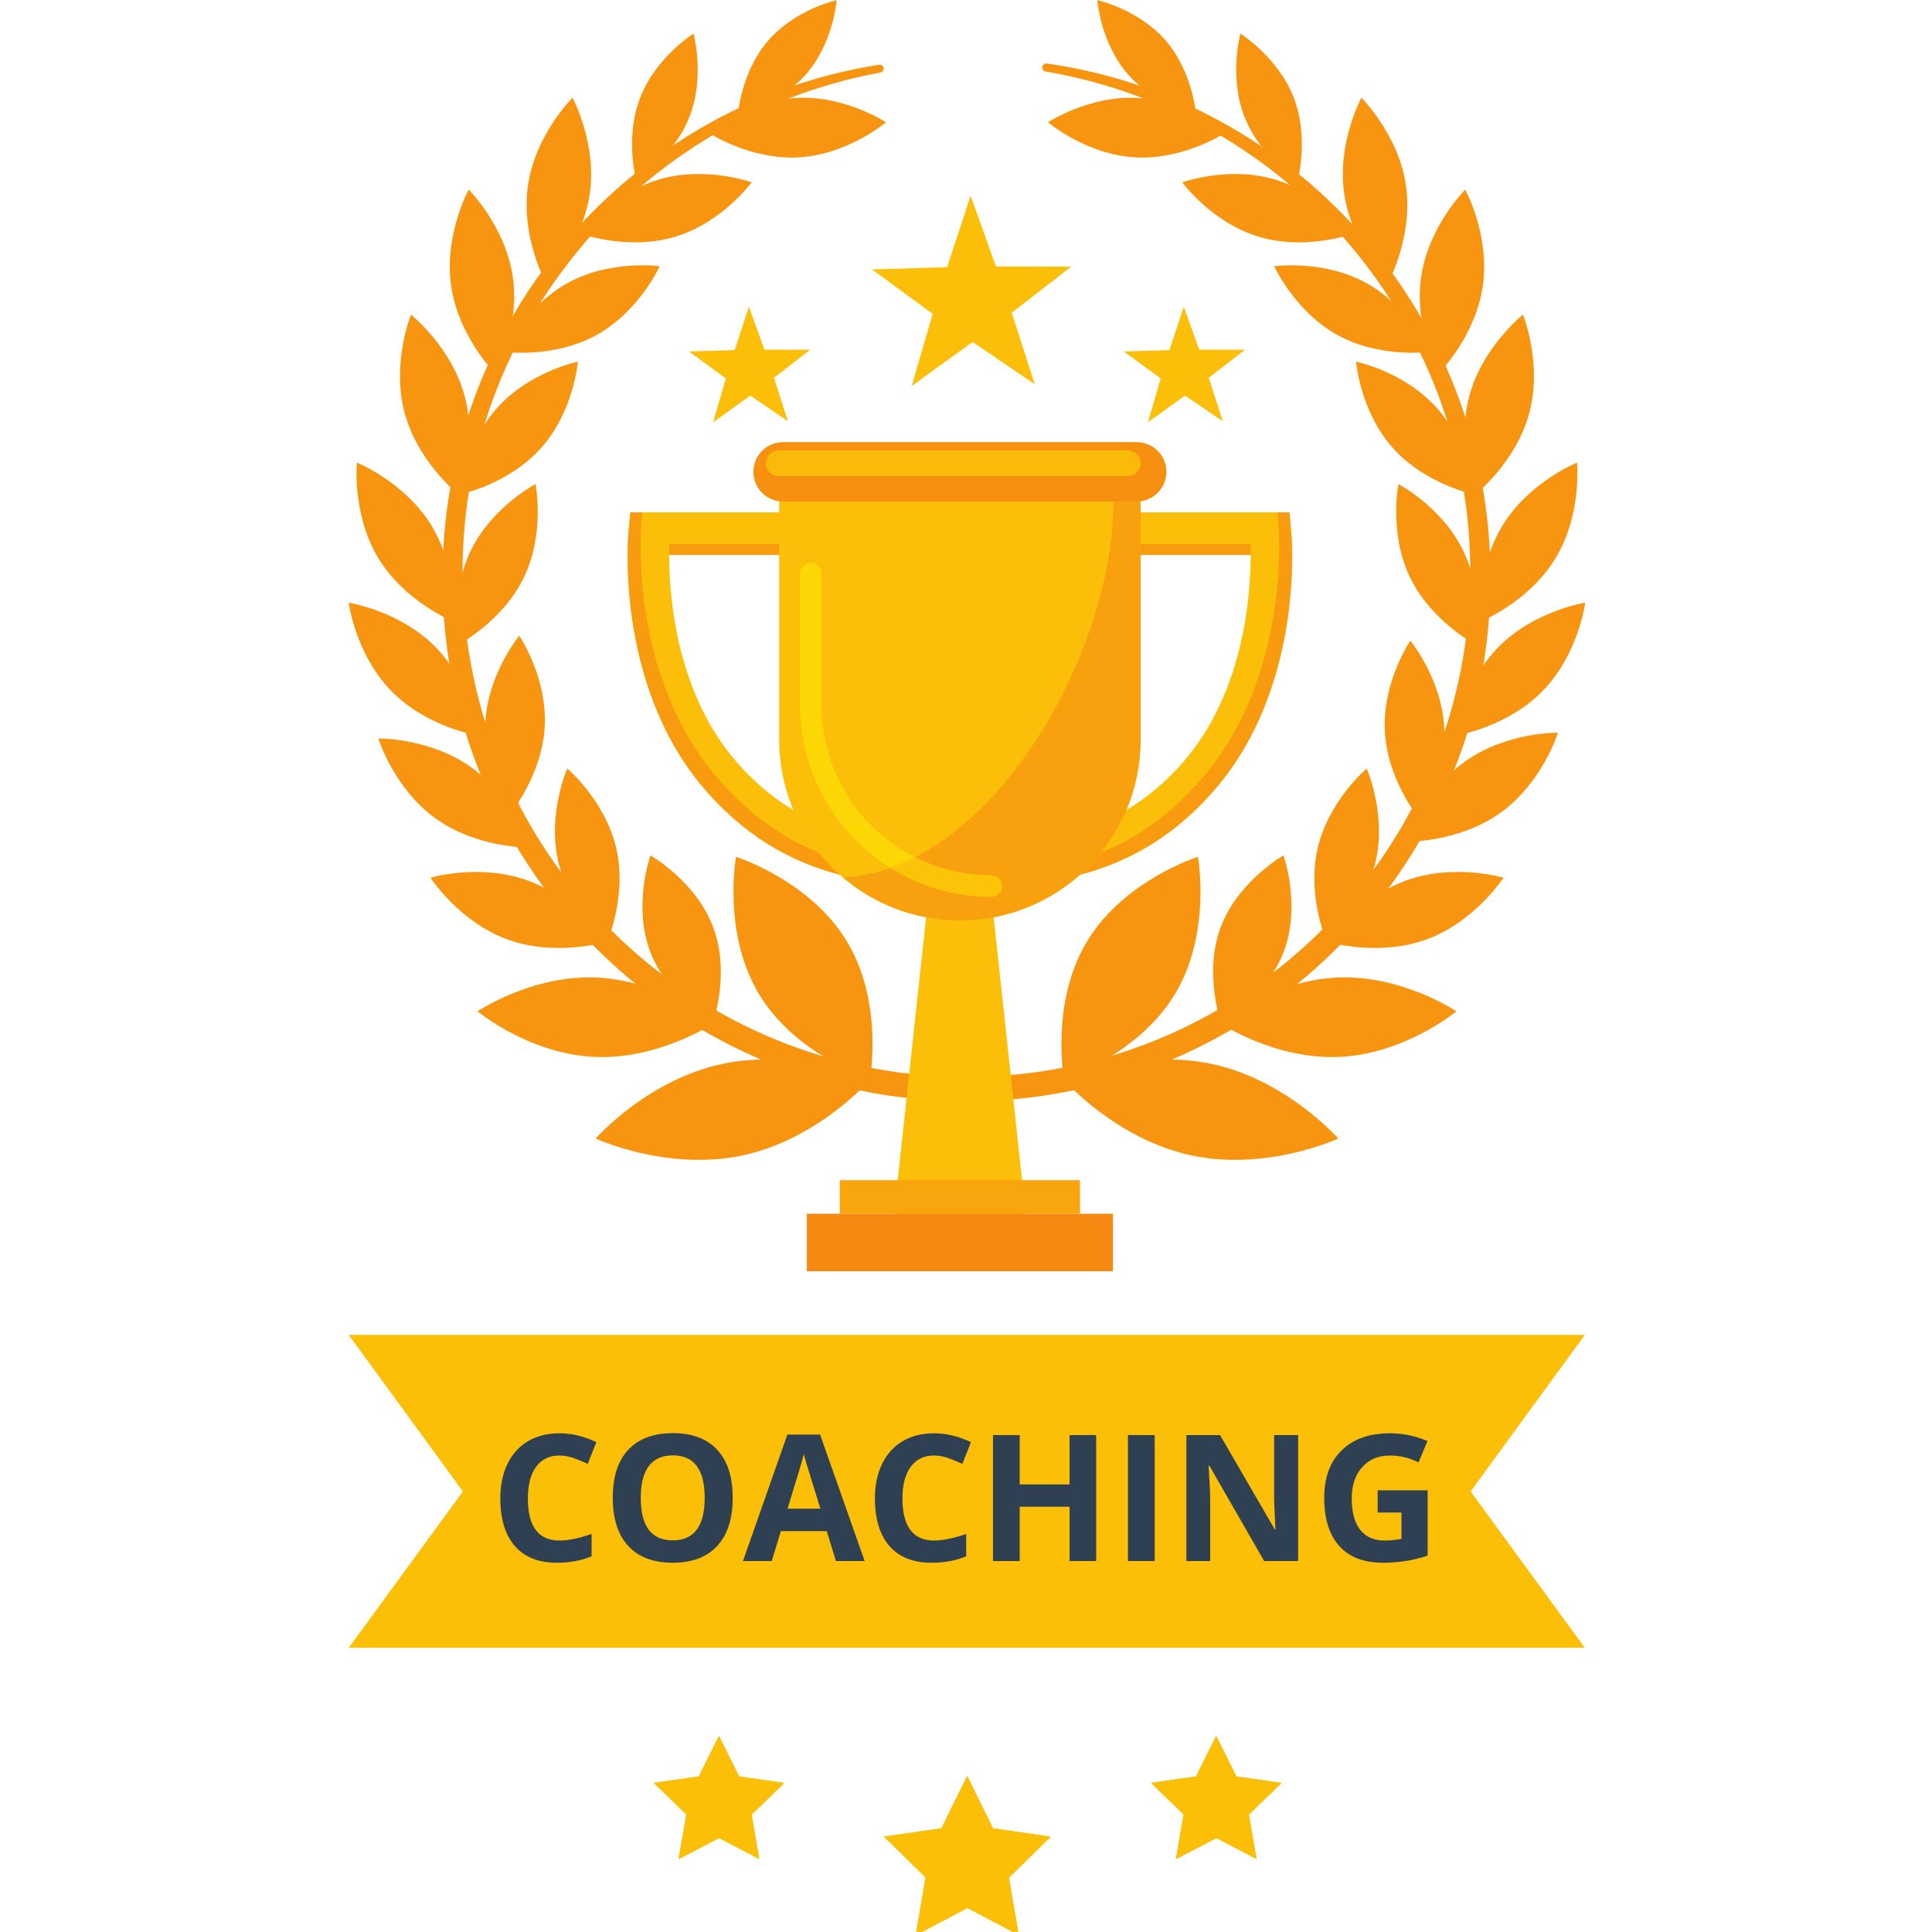 <svg xmlns="http://www.w3.org/2000/svg" xmlns:xlink="http://www.w3.org/1999/xlink" width="500" zoomAndPan="magnify" viewBox="0 0 375 375" height="500" preserveAspectRatio="xMidYMid meet" version="1.0"><defs><g/><clipPath id="id1"><path d="M 282 116 L 307.648 116 L 307.648 143 L 282 143 Z M 282 116 " clip-rule="nonzero"/></clipPath><clipPath id="id2"><path d="M 67.648 116 L 93 116 L 93 143 L 67.648 143 Z M 67.648 116 " clip-rule="nonzero"/></clipPath><clipPath id="id3"><path d="M 156 235 L 217 235 L 217 246.75 L 156 246.75 Z M 156 235 " clip-rule="nonzero"/></clipPath><clipPath id="id4"><path d="M 67.648 259.094 L 307.648 259.094 L 307.648 319.844 L 67.648 319.844 Z M 67.648 259.094 " clip-rule="nonzero"/></clipPath><clipPath id="id5"><path d="M 171.613 344.734 L 203.902 344.734 L 203.902 375 L 171.613 375 Z M 171.613 344.734 " clip-rule="nonzero"/></clipPath><clipPath id="id6"><path d="M 126.93 337 L 152.203 337 L 152.203 360.848 L 126.93 360.848 Z M 126.93 337 " clip-rule="nonzero"/></clipPath><clipPath id="id7"><path d="M 126.93 336.98 L 152.203 336.98 L 152.203 360.848 L 126.93 360.848 Z M 126.93 336.98 " clip-rule="nonzero"/></clipPath><clipPath id="id8"><path d="M 223.449 337 L 248.723 337 L 248.723 360.848 L 223.449 360.848 Z M 223.449 337 " clip-rule="nonzero"/></clipPath><clipPath id="id9"><path d="M 223.449 336.98 L 248.723 336.98 L 248.723 360.848 L 223.449 360.848 Z M 223.449 336.98 " clip-rule="nonzero"/></clipPath></defs><path fill="#f79410" d="M 260.137 205.137 C 247.465 205.766 236.816 198.582 236.816 198.582 C 236.816 198.582 246.699 190.375 259.371 189.746 C 272.035 189.117 282.695 196.297 282.695 196.297 C 282.695 196.297 272.805 204.508 260.137 205.137 " fill-opacity="1" fill-rule="nonzero"/><path fill="#f79410" d="M 249.219 184.598 C 245.879 193.586 237.023 198.59 237.023 198.59 C 237.023 198.59 233.578 189.016 236.918 180.027 C 240.266 171.039 249.121 166.039 249.121 166.039 C 249.121 166.039 252.562 175.609 249.219 184.598 " fill-opacity="1" fill-rule="nonzero"/><path fill="#f79410" d="M 267.012 167.238 C 264.859 176.5 257.496 182.699 257.496 182.699 C 257.496 182.699 253.613 173.887 255.762 164.629 C 257.91 155.371 265.281 149.176 265.281 149.176 C 265.281 149.176 269.16 157.98 267.012 167.238 " fill-opacity="1" fill-rule="nonzero"/><path fill="#f79410" d="M 280.324 141.273 C 280.773 150.773 275.371 158.742 275.371 158.742 C 275.371 158.742 269.234 151.316 268.789 141.824 C 268.336 132.328 273.742 124.363 273.742 124.363 C 273.742 124.363 279.871 131.785 280.324 141.273 " fill-opacity="1" fill-rule="nonzero"/><path fill="#f79410" d="M 284.066 107.004 C 288.16 115.582 286.273 125.023 286.273 125.023 C 286.273 125.023 277.742 120.559 273.645 111.98 C 269.547 103.406 271.438 93.965 271.438 93.965 C 271.438 93.965 279.969 98.426 284.066 107.004 " fill-opacity="1" fill-rule="nonzero"/><path fill="#f79410" d="M 278.941 79.238 C 285.246 86.348 286.043 95.941 286.043 95.941 C 286.043 95.941 276.613 94.012 270.305 86.902 C 263.996 79.793 263.203 70.195 263.203 70.195 C 263.203 70.195 272.633 72.129 278.941 79.238 " fill-opacity="1" fill-rule="nonzero"/><path fill="#f79410" d="M 265.188 54.926 C 273.512 59.512 277.473 68.289 277.473 68.289 C 277.473 68.289 267.938 69.625 259.613 65.035 C 251.293 60.453 247.328 51.676 247.328 51.676 C 247.328 51.676 256.863 50.34 265.188 54.926 " fill-opacity="1" fill-rule="nonzero"/><path fill="#f79410" d="M 247.621 34.883 C 256.715 37.652 262.398 45.422 262.398 45.422 C 262.398 45.422 253.344 48.699 244.258 45.93 C 235.164 43.16 229.477 35.391 229.477 35.391 C 229.477 35.391 238.527 32.113 247.621 34.883 " fill-opacity="1" fill-rule="nonzero"/><path fill="#f79410" d="M 220.938 19.012 C 230.426 19.586 237.77 25.809 237.77 25.809 C 237.77 25.809 229.73 31.109 220.242 30.539 C 210.758 29.969 203.41 23.738 203.41 23.738 C 203.41 23.738 211.449 18.441 220.938 19.012 " fill-opacity="1" fill-rule="nonzero"/><path fill="#f79410" d="M 228.035 192.988 C 220.852 204.887 206.516 209.387 206.516 209.387 C 206.516 209.387 203.816 194.605 211 182.711 C 218.18 170.812 232.52 166.309 232.52 166.309 C 232.52 166.309 235.219 181.094 228.035 192.988 " fill-opacity="1" fill-rule="nonzero"/><path fill="#f79410" d="M 231.344 224.285 C 216.695 221.191 206.699 209.789 206.699 209.789 C 206.699 209.789 220.453 203.395 235.105 206.488 C 249.758 209.582 259.754 220.988 259.754 220.988 C 259.754 220.988 245.996 227.375 231.344 224.285 " fill-opacity="1" fill-rule="nonzero"/><path fill="#f79410" d="M 277.016 182.297 C 267.68 185.754 258.008 182.887 258.008 182.887 C 258.008 182.887 263.477 174.41 272.812 170.949 C 282.148 167.496 291.82 170.359 291.82 170.359 C 291.82 170.359 286.355 178.836 277.016 182.297 " fill-opacity="1" fill-rule="nonzero"/><path fill="#f79410" d="M 291.348 157.684 C 283.281 163.523 273.199 163.355 273.199 163.355 C 273.199 163.355 276.188 153.723 284.254 147.883 C 292.316 142.043 302.402 142.211 302.402 142.211 C 302.402 142.211 299.414 151.844 291.348 157.684 " fill-opacity="1" fill-rule="nonzero"/><g clip-path="url(#id1)"><path fill="#f79410" d="M 299.445 134.102 C 292.492 141.234 282.527 142.789 282.527 142.789 C 282.527 142.789 283.828 132.789 290.777 125.656 C 297.727 118.531 307.699 116.973 307.699 116.973 C 307.699 116.973 306.395 126.973 299.445 134.102 " fill-opacity="1" fill-rule="nonzero"/></g><path fill="#f79410" d="M 301.934 108.344 C 296.781 116.859 287.422 120.629 287.422 120.629 C 287.422 120.629 286.434 110.594 291.59 102.078 C 296.75 93.562 306.105 89.793 306.105 89.793 C 306.105 89.793 307.098 99.828 301.934 108.344 " fill-opacity="1" fill-rule="nonzero"/><path fill="#f79410" d="M 296.863 80.047 C 294.324 89.68 286.418 95.941 286.418 95.941 C 286.418 95.941 282.625 86.594 285.164 76.969 C 287.703 67.34 295.609 61.074 295.609 61.074 C 295.609 61.074 299.398 70.422 296.863 80.047 " fill-opacity="1" fill-rule="nonzero"/><path fill="#f79410" d="M 287.812 55.504 C 286.391 65.359 279.254 72.484 279.254 72.484 C 279.254 72.484 274.418 63.633 275.844 53.777 C 277.258 43.922 284.402 36.801 284.402 36.801 C 284.402 36.801 289.234 45.652 287.812 55.504 " fill-opacity="1" fill-rule="nonzero"/><path fill="#f79410" d="M 272.883 35.91 C 274.352 45.758 269.555 54.629 269.555 54.629 C 269.555 54.629 262.383 47.535 260.918 37.688 C 259.449 27.84 264.25 18.969 264.25 18.969 C 264.25 18.969 271.414 26.062 272.883 35.91 " fill-opacity="1" fill-rule="nonzero"/><path fill="#f79410" d="M 251.102 18.914 C 254.164 26.785 251.875 35.02 251.875 35.02 C 251.875 35.02 244.605 30.508 241.539 22.637 C 238.473 14.777 240.766 6.531 240.766 6.531 C 240.766 6.531 248.031 11.051 251.102 18.914 " fill-opacity="1" fill-rule="nonzero"/><path fill="#f79410" d="M 226.281 7.898 C 231.566 14.016 232.137 22.188 232.137 22.188 C 232.137 22.188 224.133 20.438 218.844 14.32 C 213.559 8.203 212.992 0.031 212.992 0.031 C 212.992 0.031 220.992 1.781 226.281 7.898 " fill-opacity="1" fill-rule="nonzero"/><path fill="#f79410" d="M 115.238 205.137 C 127.91 205.766 138.566 198.582 138.566 198.582 C 138.566 198.582 128.676 190.375 116.008 189.746 C 103.332 189.117 92.684 196.297 92.684 196.297 C 92.684 196.297 102.574 204.508 115.238 205.137 " fill-opacity="1" fill-rule="nonzero"/><path fill="#f79410" d="M 126.16 184.598 C 129.496 193.586 138.355 198.59 138.355 198.59 C 138.355 198.59 141.797 189.016 138.453 180.027 C 135.113 171.039 126.258 166.039 126.258 166.039 C 126.258 166.039 122.812 175.609 126.16 184.598 " fill-opacity="1" fill-rule="nonzero"/><path fill="#f79410" d="M 108.363 167.238 C 110.512 176.5 117.879 182.699 117.879 182.699 C 117.879 182.699 121.762 173.887 119.613 164.629 C 117.465 155.371 110.098 149.176 110.098 149.176 C 110.098 149.176 106.215 157.98 108.363 167.238 " fill-opacity="1" fill-rule="nonzero"/><path fill="#f79410" d="M 94.199 140.316 C 93.754 149.809 99.156 157.781 99.156 157.781 C 99.156 157.781 105.289 150.355 105.738 140.863 C 106.191 131.367 100.789 123.398 100.789 123.398 C 100.789 123.398 94.656 130.824 94.199 140.316 " fill-opacity="1" fill-rule="nonzero"/><path fill="#f79410" d="M 91.312 107.004 C 87.219 115.582 89.109 125.023 89.109 125.023 C 89.109 125.023 97.637 120.559 101.734 111.98 C 105.832 103.406 103.941 93.965 103.941 93.965 C 103.941 93.965 95.41 98.426 91.312 107.004 " fill-opacity="1" fill-rule="nonzero"/><path fill="#f79410" d="M 96.434 79.238 C 90.125 86.348 89.332 95.941 89.332 95.941 C 89.332 95.941 98.766 94.012 105.074 86.902 C 111.383 79.793 112.176 70.195 112.176 70.195 C 112.176 70.195 102.742 72.129 96.434 79.238 " fill-opacity="1" fill-rule="nonzero"/><path fill="#f79410" d="M 110.188 54.926 C 101.867 59.512 97.902 68.289 97.902 68.289 C 97.902 68.289 107.441 69.625 115.762 65.035 C 124.086 60.453 128.051 51.676 128.051 51.676 C 128.051 51.676 118.512 50.34 110.188 54.926 " fill-opacity="1" fill-rule="nonzero"/><path fill="#f79410" d="M 127.754 34.883 C 118.66 37.652 112.977 45.422 112.977 45.422 C 112.977 45.422 122.027 48.699 131.121 45.93 C 140.215 43.16 145.902 35.391 145.902 35.391 C 145.902 35.391 136.848 32.113 127.754 34.883 " fill-opacity="1" fill-rule="nonzero"/><path fill="#f79410" d="M 154.441 19.012 C 144.953 19.586 137.609 25.809 137.609 25.809 C 137.609 25.809 145.648 31.109 155.133 30.539 C 164.621 29.969 171.969 23.738 171.969 23.738 C 171.969 23.738 163.926 18.441 154.441 19.012 " fill-opacity="1" fill-rule="nonzero"/><path fill="#f79410" d="M 147.344 192.988 C 154.527 204.887 168.863 209.387 168.863 209.387 C 168.863 209.387 171.559 194.605 164.375 182.711 C 157.195 170.812 142.855 166.309 142.855 166.309 C 142.855 166.309 140.164 181.094 147.344 192.988 " fill-opacity="1" fill-rule="nonzero"/><path fill="#f79410" d="M 144.031 224.285 C 158.684 221.191 168.68 209.789 168.68 209.789 C 168.68 209.789 154.922 203.395 140.273 206.488 C 125.621 209.582 115.621 220.988 115.621 220.988 C 115.621 220.988 129.379 227.375 144.031 224.285 " fill-opacity="1" fill-rule="nonzero"/><path fill="#f79410" d="M 98.363 182.297 C 107.695 185.754 117.371 182.887 117.371 182.887 C 117.371 182.887 111.898 174.41 102.562 170.949 C 93.227 167.496 83.559 170.359 83.559 170.359 C 83.559 170.359 89.023 178.836 98.363 182.297 " fill-opacity="1" fill-rule="nonzero"/><path fill="#f79410" d="M 84.48 158.816 C 92.547 164.652 102.633 164.488 102.633 164.488 C 102.633 164.488 99.641 154.855 91.578 149.016 C 83.516 143.176 73.43 143.34 73.43 143.34 C 73.43 143.34 76.418 152.973 84.48 158.816 " fill-opacity="1" fill-rule="nonzero"/><g clip-path="url(#id2)"><path fill="#f79410" d="M 75.934 134.102 C 82.883 141.234 92.852 142.789 92.852 142.789 C 92.852 142.789 91.547 132.789 84.598 125.656 C 77.645 118.531 67.68 116.973 67.68 116.973 C 67.68 116.973 68.98 126.973 75.934 134.102 " fill-opacity="1" fill-rule="nonzero"/></g><path fill="#f79410" d="M 73.438 108.344 C 78.598 116.859 87.957 120.629 87.957 120.629 C 87.957 120.629 88.945 110.594 83.789 102.078 C 78.629 93.562 69.273 89.793 69.273 89.793 C 69.273 89.793 68.277 99.828 73.438 108.344 " fill-opacity="1" fill-rule="nonzero"/><path fill="#f79410" d="M 78.516 80.047 C 81.055 89.68 88.961 95.941 88.961 95.941 C 88.961 95.941 92.75 86.594 90.215 76.969 C 87.676 67.34 79.77 61.074 79.77 61.074 C 79.77 61.074 75.977 70.422 78.516 80.047 " fill-opacity="1" fill-rule="nonzero"/><path fill="#f79410" d="M 87.566 55.504 C 88.988 65.359 96.125 72.484 96.125 72.484 C 96.125 72.484 100.961 63.633 99.539 53.777 C 98.117 43.922 90.973 36.801 90.973 36.801 C 90.973 36.801 86.141 45.652 87.566 55.504 " fill-opacity="1" fill-rule="nonzero"/><path fill="#f79410" d="M 102.492 35.91 C 101.027 45.758 105.824 54.629 105.824 54.629 C 105.824 54.629 112.996 47.535 114.461 37.688 C 115.926 27.84 111.129 18.969 111.129 18.969 C 111.129 18.969 103.957 26.062 102.492 35.91 " fill-opacity="1" fill-rule="nonzero"/><path fill="#f79410" d="M 124.273 18.914 C 121.211 26.785 123.504 35.02 123.504 35.02 C 123.504 35.02 130.77 30.508 133.836 22.637 C 136.902 14.777 134.609 6.531 134.609 6.531 C 134.609 6.531 127.348 11.051 124.273 18.914 " fill-opacity="1" fill-rule="nonzero"/><path fill="#f79410" d="M 149.094 7.898 C 143.812 14.016 143.242 22.188 143.242 22.188 C 143.242 22.188 151.246 20.438 156.531 14.32 C 161.82 8.203 162.387 0.031 162.387 0.031 C 162.387 0.031 154.383 1.781 149.094 7.898 " fill-opacity="1" fill-rule="nonzero"/><path fill="#f79410" d="M 203.203 12.324 C 209.379 13.203 215.484 14.672 221.402 16.691 C 227.32 18.73 233.043 21.336 238.484 24.449 C 249.367 30.668 259.094 38.949 267 48.727 C 274.895 58.523 280.934 69.82 284.691 81.855 C 288.469 93.891 289.934 106.641 289.074 119.234 C 288.234 131.84 284.996 144.301 279.531 155.719 C 274.09 167.145 266.492 177.543 257.258 186.211 C 248.031 194.891 237.152 201.816 225.383 206.52 C 213.617 211.23 200.949 213.688 188.273 213.773 C 175.605 213.855 162.902 211.57 151.074 207.016 C 139.238 202.469 128.273 195.691 118.93 187.145 C 109.582 178.59 101.844 168.301 96.246 156.949 C 93.457 151.273 91.184 145.34 89.5 139.242 C 87.824 133.148 86.73 126.895 86.219 120.598 C 85.195 108.012 86.492 95.25 90.102 83.168 C 93.703 71.09 99.59 59.703 107.344 49.809 C 115.125 39.922 124.738 31.523 135.531 25.152 C 140.93 21.977 146.617 19.293 152.504 17.176 C 158.398 15.074 164.477 13.531 170.645 12.562 C 171.062 12.5 171.453 12.785 171.523 13.203 C 171.586 13.613 171.309 14 170.902 14.074 C 158.812 16.297 147.18 20.785 136.762 27.195 C 126.344 33.617 117.156 41.98 109.805 51.707 C 102.414 61.402 96.848 72.465 93.52 84.164 C 90.18 95.855 89.082 108.172 90.207 120.254 C 91.328 132.336 94.727 144.18 100.145 155.016 C 105.566 165.848 113.031 175.641 122.008 183.754 C 130.98 191.875 141.445 198.344 152.746 202.648 C 164.043 206.969 176.148 209.121 188.246 209.02 C 200.34 208.965 212.414 206.645 223.648 202.172 C 234.895 197.715 245.266 191.098 254.129 182.867 C 263.004 174.637 270.328 164.734 275.602 153.832 C 280.871 142.926 284.109 131.039 285.07 118.941 C 286.035 106.844 284.77 94.551 281.266 82.906 C 277.781 71.254 272.062 60.27 264.547 50.676 C 257.062 41.051 247.77 32.812 237.266 26.535 C 232.016 23.395 226.465 20.746 220.715 18.633 C 214.965 16.504 209.02 14.91 202.953 13.887 C 202.523 13.812 202.23 13.402 202.305 12.973 C 202.375 12.551 202.773 12.266 203.195 12.324 L 203.203 12.324 " fill-opacity="1" fill-rule="nonzero"/><path fill="#fbbf09" d="M 193.324 51.719 L 207.918 51.758 L 196.379 60.699 L 200.848 74.59 L 188.785 66.375 L 176.953 74.922 L 181.031 60.91 L 169.25 52.297 L 183.84 51.852 L 188.391 37.984 L 193.324 51.719 " fill-opacity="1" fill-rule="nonzero"/><path fill="#fbbf09" d="M 232.77 67.867 L 241.645 67.891 L 234.625 73.328 L 237.348 81.777 L 230.008 76.781 L 222.809 81.977 L 225.293 73.457 L 218.125 68.223 L 227 67.945 L 229.77 59.516 L 232.77 67.867 " fill-opacity="1" fill-rule="nonzero"/><path fill="#fbbf09" d="M 148.371 67.867 L 157.25 67.891 L 150.227 73.328 L 152.949 81.777 L 145.613 76.781 L 138.414 81.977 L 140.898 73.457 L 133.73 68.223 L 142.605 67.945 L 145.371 59.516 L 148.371 67.867 " fill-opacity="1" fill-rule="nonzero"/><path fill="#fbbf09" d="M 199.504 239.477 L 173.125 239.477 L 180.41 171.996 L 192.219 171.996 L 199.504 239.477 " fill-opacity="1" fill-rule="nonzero"/><path fill="#fbbf09" d="M 190.871 171.996 L 190.871 163.734 C 208.641 163.734 220.281 158.5 229.43 148.172 C 241.395 134.664 242.754 115.668 242.746 107.711 L 211.203 107.711 L 211.203 99.445 L 250.273 99.445 L 250.621 103.184 C 250.738 104.41 253.227 133.52 235.41 153.684 C 224.68 165.836 211.023 171.996 190.871 171.996 " fill-opacity="1" fill-rule="nonzero"/><path fill="#f89b0f" d="M 242.746 107.711 L 221.383 107.711 L 221.383 105.586 L 242.746 105.586 C 242.746 106.223 242.766 106.938 242.746 107.711 " fill-opacity="1" fill-rule="nonzero"/><path fill="#f89b0f" d="M 209.621 169.789 C 211.102 168.469 212.465 167.027 213.707 165.48 C 221.191 162.43 227.406 157.781 232.898 151.562 C 250.723 131.395 248.223 102.289 248.109 101.062 L 247.961 99.445 L 250.273 99.445 L 250.621 103.184 C 250.648 103.469 250.805 105.242 250.805 108.059 C 250.805 117.406 249.102 138.184 235.41 153.684 C 228.395 161.629 220.133 167.012 209.621 169.789 " fill-opacity="1" fill-rule="nonzero"/><path fill="#fbbf09" d="M 181.758 171.996 L 181.758 163.734 C 163.988 163.734 152.348 158.5 143.207 148.172 C 131.234 134.664 129.879 115.668 129.879 107.711 L 161.422 107.711 L 161.422 99.445 L 122.355 99.445 L 122.004 103.184 C 121.891 104.41 119.395 133.52 137.215 153.684 C 147.949 165.836 161.605 171.996 181.758 171.996 " fill-opacity="1" fill-rule="nonzero"/><path fill="#f89b0f" d="M 151.242 107.711 L 129.879 107.711 C 129.863 106.938 129.879 106.223 129.879 105.586 L 151.242 105.586 L 151.242 107.711 " fill-opacity="1" fill-rule="nonzero"/><path fill="#f89b0f" d="M 163.008 169.789 C 152.5 167.012 144.23 161.629 137.215 153.684 C 123.52 138.184 121.824 117.406 121.824 108.059 C 121.824 105.242 121.977 103.469 122.004 103.184 L 122.355 99.445 L 124.668 99.445 L 124.52 101.062 C 124.402 102.289 121.91 131.395 139.73 151.562 C 145.219 157.781 151.434 162.43 158.922 165.48 C 160.16 167.027 161.527 168.469 163.008 169.789 " fill-opacity="1" fill-rule="nonzero"/><path fill="#fbbf09" d="M 151.242 86.387 L 151.242 143.586 C 151.242 162.949 166.949 178.652 186.316 178.652 C 205.684 178.652 221.383 162.949 221.383 143.586 L 221.383 86.387 L 151.242 86.387 " fill-opacity="1" fill-rule="nonzero"/><path fill="#f8a00e" d="M 186.27 178.652 C 186.266 178.652 186.266 178.652 186.266 178.652 C 186.266 178.652 186.266 178.652 186.27 178.652 M 186.219 178.652 C 186.215 178.652 186.211 178.652 186.211 178.652 C 186.211 178.652 186.215 178.652 186.219 178.652 M 186.168 178.652 C 186.164 178.652 186.16 178.652 186.156 178.652 C 186.16 178.652 186.164 178.652 186.168 178.652 M 186.113 178.648 C 186.113 178.648 186.113 178.648 186.109 178.648 C 186.113 178.648 186.113 178.648 186.113 178.648 M 186.012 178.648 L 186.012 178.648 M 185.961 178.648 L 185.961 178.648 " fill-opacity="1" fill-rule="nonzero"/><path fill="#f8a00e" d="M 186.316 178.652 C 186.301 178.652 186.285 178.652 186.27 178.652 C 186.266 178.652 186.266 178.652 186.266 178.652 C 186.25 178.652 186.234 178.652 186.219 178.652 C 186.215 178.652 186.211 178.652 186.211 178.652 C 186.195 178.652 186.18 178.652 186.168 178.652 C 186.164 178.652 186.16 178.652 186.156 178.652 C 186.145 178.652 186.129 178.648 186.113 178.648 C 186.113 178.648 186.113 178.648 186.109 178.648 C 186.078 178.648 186.047 178.648 186.012 178.648 C 185.996 178.648 185.977 178.648 185.961 178.648 C 177.461 178.562 169.68 175.449 163.648 170.332 C 166.781 170.164 169.852 169.516 172.832 168.465 C 178.527 172.012 185.246 174.066 192.438 174.066 C 193.586 174.066 194.52 173.137 194.52 171.984 C 194.52 170.836 193.586 169.906 192.438 169.906 C 187.113 169.906 182.082 168.637 177.625 166.391 C 199.766 155.035 216.113 121.805 216.113 97.484 C 216.113 97.434 216.113 97.387 216.113 97.34 L 220.637 97.34 C 220.891 97.34 221.141 97.324 221.383 97.293 L 221.383 143.586 C 221.383 162.949 205.684 178.652 186.316 178.652 " fill-opacity="1" fill-rule="nonzero"/><path fill="#f79011" d="M 226.398 91.582 C 226.398 94.762 223.824 97.34 220.637 97.34 L 151.988 97.34 C 148.805 97.34 146.23 94.762 146.23 91.582 C 146.23 88.398 148.805 85.82 151.988 85.82 L 220.637 85.82 C 223.824 85.82 226.398 88.398 226.398 91.582 " fill-opacity="1" fill-rule="nonzero"/><path fill="#faba09" d="M 218.883 92.414 L 151.172 92.414 C 149.797 92.414 148.68 91.297 148.68 89.914 C 148.68 88.535 149.797 87.418 151.172 87.418 L 218.883 87.418 C 220.266 87.418 221.383 88.535 221.383 89.914 C 221.383 91.297 220.266 92.414 218.883 92.414 " fill-opacity="1" fill-rule="nonzero"/><g clip-path="url(#id3)"><path fill="#f68912" d="M 216.02 246.797 L 156.605 246.797 L 156.605 235.586 L 216.02 235.586 L 216.02 246.797 " fill-opacity="1" fill-rule="nonzero"/></g><path fill="#f9a50d" d="M 209.625 235.586 L 163.004 235.586 L 163.004 229.066 L 209.625 229.066 L 209.625 235.586 " fill-opacity="1" fill-rule="nonzero"/><path fill="#fdd605" d="M 172.832 168.465 C 162.309 161.898 155.289 150.211 155.289 136.918 L 155.289 111.324 C 155.289 110.176 156.219 109.246 157.367 109.246 C 158.516 109.246 159.453 110.176 159.453 111.324 L 159.453 136.918 C 159.453 149.785 166.855 160.953 177.625 166.391 C 176.055 167.195 174.457 167.887 172.832 168.465 " fill-opacity="1" fill-rule="nonzero"/><path fill="#fbc408" d="M 192.438 174.066 C 185.246 174.066 178.527 172.012 172.832 168.465 C 174.457 167.887 176.055 167.195 177.625 166.391 C 182.082 168.637 187.113 169.906 192.438 169.906 C 193.586 169.906 194.52 170.836 194.52 171.984 C 194.52 173.137 193.586 174.066 192.438 174.066 " fill-opacity="1" fill-rule="nonzero"/><g clip-path="url(#id4)"><path fill="#fbbf08" d="M 307.621 259.094 L 67.68 259.094 L 89.848 289.492 L 67.68 319.844 L 307.621 319.844 L 285.449 289.492 Z M 307.621 259.094 " fill-opacity="1" fill-rule="nonzero"/></g><g clip-path="url(#id5)"><path fill="#fbbf08" d="M 187.801 344.836 L 192.773 354.969 L 203.902 356.59 L 195.848 364.48 L 197.758 375.613 L 187.801 370.359 L 177.836 375.613 L 179.738 364.48 L 171.691 356.59 L 182.82 354.969 Z M 187.801 344.836 " fill-opacity="1" fill-rule="nonzero"/><path fill="#fbbf08" d="M 187.723 344.742 L 192.703 354.871 L 203.832 356.496 L 195.777 364.383 L 197.68 375.516 L 187.723 370.262 L 177.766 375.516 L 179.668 364.383 L 171.613 356.496 L 182.742 354.871 Z M 187.723 344.742 " fill-opacity="1" fill-rule="nonzero"/><path fill="#fbbf08" d="M 187.723 344.742 L 192.703 354.871 L 203.832 356.496 L 195.777 364.383 L 197.68 375.516 L 187.723 370.262 L 177.766 375.516 L 179.668 364.383 L 171.613 356.496 L 182.742 354.871 Z M 187.723 344.742 " fill-opacity="1" fill-rule="nonzero"/><path fill="#fbbf08" d="M 187.723 344.742 L 192.703 354.871 L 203.832 356.496 L 195.777 364.383 L 197.68 375.516 L 187.723 370.262 L 177.766 375.516 L 179.668 364.383 L 171.613 356.496 L 182.742 354.871 Z M 187.723 344.742 " fill-opacity="1" fill-rule="nonzero"/></g><g clip-path="url(#id6)"><path fill="#fbbf08" d="M 139.602 337.055 L 143.492 344.887 L 152.203 346.145 L 145.898 352.242 L 147.391 360.848 L 139.602 356.785 L 131.805 360.848 L 133.289 352.242 L 126.992 346.145 L 135.703 344.887 Z M 139.602 337.055 " fill-opacity="1" fill-rule="nonzero"/></g><g clip-path="url(#id7)"><path fill="#fbbf08" d="M 139.539 336.98 L 143.438 344.812 L 152.148 346.066 L 145.844 352.168 L 147.332 360.773 L 139.539 356.711 L 131.746 360.773 L 133.234 352.168 L 126.93 346.066 L 135.641 344.812 Z M 139.539 336.98 " fill-opacity="1" fill-rule="nonzero"/><path fill="#fbbf08" d="M 139.539 336.98 L 143.438 344.812 L 152.148 346.066 L 145.844 352.168 L 147.332 360.773 L 139.539 356.711 L 131.746 360.773 L 133.234 352.168 L 126.93 346.066 L 135.641 344.812 Z M 139.539 336.98 " fill-opacity="1" fill-rule="nonzero"/><path fill="#fbbf08" d="M 139.539 336.98 L 143.438 344.812 L 152.148 346.066 L 145.844 352.168 L 147.332 360.773 L 139.539 356.711 L 131.746 360.773 L 133.234 352.168 L 126.93 346.066 L 135.641 344.812 Z M 139.539 336.98 " fill-opacity="1" fill-rule="nonzero"/></g><g clip-path="url(#id8)"><path fill="#fbbf08" d="M 236.121 337.055 L 240.012 344.887 L 248.723 346.145 L 242.418 352.242 L 243.91 360.848 L 236.121 356.785 L 228.324 360.848 L 229.812 352.242 L 223.512 346.145 L 232.223 344.887 Z M 236.121 337.055 " fill-opacity="1" fill-rule="nonzero"/></g><g clip-path="url(#id9)"><path fill="#fbbf08" d="M 236.059 336.98 L 239.957 344.812 L 248.668 346.066 L 242.363 352.168 L 243.852 360.773 L 236.059 356.711 L 228.27 360.773 L 229.754 352.168 L 223.453 346.066 L 232.16 344.812 Z M 236.059 336.98 " fill-opacity="1" fill-rule="nonzero"/><path fill="#fbbf08" d="M 236.059 336.98 L 239.957 344.812 L 248.668 346.066 L 242.363 352.168 L 243.852 360.773 L 236.059 356.711 L 228.27 360.773 L 229.754 352.168 L 223.453 346.066 L 232.16 344.812 Z M 236.059 336.98 " fill-opacity="1" fill-rule="nonzero"/><path fill="#fbbf08" d="M 236.059 336.98 L 239.957 344.812 L 248.668 346.066 L 242.363 352.168 L 243.852 360.773 L 236.059 356.711 L 228.27 360.773 L 229.754 352.168 L 223.453 346.066 L 232.16 344.812 Z M 236.059 336.98 " fill-opacity="1" fill-rule="nonzero"/></g><g fill="#2e4052" fill-opacity="1"><g transform="translate(95.128, 303)"><g><path d="M 13.469 -20.484 C 11.508 -20.484 9.992 -19.75 8.922 -18.281 C 7.859 -16.82 7.328 -14.781 7.328 -12.156 C 7.328 -6.707 9.375 -3.984 13.469 -3.984 C 15.176 -3.984 17.254 -4.41 19.703 -5.266 L 19.703 -0.922 C 17.691 -0.086 15.453 0.328 12.984 0.328 C 9.422 0.328 6.695 -0.75 4.812 -2.906 C 2.926 -5.062 1.984 -8.156 1.984 -12.188 C 1.984 -14.727 2.445 -16.953 3.375 -18.859 C 4.301 -20.773 5.629 -22.242 7.359 -23.266 C 9.098 -24.285 11.133 -24.797 13.469 -24.797 C 15.844 -24.797 18.227 -24.223 20.625 -23.078 L 18.953 -18.859 C 18.035 -19.297 17.113 -19.676 16.188 -20 C 15.258 -20.32 14.352 -20.484 13.469 -20.484 Z M 13.469 -20.484 "/></g></g></g><g fill="#2e4052" fill-opacity="1"><g transform="translate(116.951, 303)"><g><path d="M 25.266 -12.266 C 25.266 -8.211 24.258 -5.098 22.25 -2.922 C 20.25 -0.754 17.375 0.328 13.625 0.328 C 9.883 0.328 7.008 -0.754 5 -2.922 C 2.988 -5.098 1.984 -8.223 1.984 -12.297 C 1.984 -16.359 2.988 -19.461 5 -21.609 C 7.02 -23.754 9.906 -24.828 13.656 -24.828 C 17.414 -24.828 20.289 -23.742 22.281 -21.578 C 24.27 -19.422 25.266 -16.316 25.266 -12.266 Z M 7.422 -12.266 C 7.422 -9.523 7.938 -7.461 8.969 -6.078 C 10.008 -4.703 11.562 -4.016 13.625 -4.016 C 17.758 -4.016 19.828 -6.766 19.828 -12.266 C 19.828 -17.766 17.77 -20.516 13.656 -20.516 C 11.594 -20.516 10.035 -19.82 8.984 -18.438 C 7.941 -17.051 7.422 -14.992 7.422 -12.266 Z M 7.422 -12.266 "/></g></g></g><g fill="#2e4052" fill-opacity="1"><g transform="translate(144.208, 303)"><g><path d="M 18.047 0 L 16.266 -5.812 L 7.359 -5.812 L 5.578 0 L 0 0 L 8.625 -24.547 L 14.969 -24.547 L 23.625 0 Z M 15.031 -10.172 C 13.395 -15.441 12.473 -18.422 12.266 -19.109 C 12.055 -19.805 11.91 -20.352 11.828 -20.75 C 11.453 -19.32 10.395 -15.797 8.656 -10.172 Z M 15.031 -10.172 "/></g></g></g><g fill="#2e4052" fill-opacity="1"><g transform="translate(167.837, 303)"><g><path d="M 13.469 -20.484 C 11.508 -20.484 9.992 -19.75 8.922 -18.281 C 7.859 -16.82 7.328 -14.781 7.328 -12.156 C 7.328 -6.707 9.375 -3.984 13.469 -3.984 C 15.176 -3.984 17.254 -4.41 19.703 -5.266 L 19.703 -0.922 C 17.691 -0.086 15.453 0.328 12.984 0.328 C 9.422 0.328 6.695 -0.75 4.812 -2.906 C 2.926 -5.062 1.984 -8.156 1.984 -12.188 C 1.984 -14.727 2.445 -16.953 3.375 -18.859 C 4.301 -20.773 5.629 -22.242 7.359 -23.266 C 9.098 -24.285 11.133 -24.797 13.469 -24.797 C 15.844 -24.797 18.227 -24.223 20.625 -23.078 L 18.953 -18.859 C 18.035 -19.297 17.113 -19.676 16.188 -20 C 15.258 -20.32 14.352 -20.484 13.469 -20.484 Z M 13.469 -20.484 "/></g></g></g><g fill="#2e4052" fill-opacity="1"><g transform="translate(189.659, 303)"><g><path d="M 23.109 0 L 17.938 0 L 17.938 -10.547 L 8.266 -10.547 L 8.266 0 L 3.078 0 L 3.078 -24.453 L 8.266 -24.453 L 8.266 -14.875 L 17.938 -14.875 L 17.938 -24.453 L 23.109 -24.453 Z M 23.109 0 "/></g></g></g><g fill="#2e4052" fill-opacity="1"><g transform="translate(215.863, 303)"><g><path d="M 3.078 0 L 3.078 -24.453 L 8.266 -24.453 L 8.266 0 Z M 3.078 0 "/></g></g></g><g fill="#2e4052" fill-opacity="1"><g transform="translate(227.2, 303)"><g><path d="M 24.766 0 L 18.172 0 L 7.547 -18.5 L 7.391 -18.5 C 7.598 -15.227 7.703 -12.895 7.703 -11.5 L 7.703 0 L 3.078 0 L 3.078 -24.453 L 9.609 -24.453 L 20.234 -6.141 L 20.359 -6.141 C 20.191 -9.316 20.109 -11.562 20.109 -12.875 L 20.109 -24.453 L 24.766 -24.453 Z M 24.766 0 "/></g></g></g><g fill="#2e4052" fill-opacity="1"><g transform="translate(255.043, 303)"><g><path d="M 12.359 -13.734 L 22.062 -13.734 L 22.062 -1.047 C 20.488 -0.535 19.004 -0.18 17.609 0.016 C 16.223 0.223 14.805 0.328 13.359 0.328 C 9.672 0.328 6.852 -0.754 4.906 -2.922 C 2.957 -5.086 1.984 -8.203 1.984 -12.266 C 1.984 -16.203 3.113 -19.273 5.375 -21.484 C 7.633 -23.691 10.766 -24.797 14.766 -24.797 C 17.273 -24.797 19.695 -24.297 22.031 -23.297 L 20.297 -19.156 C 18.516 -20.039 16.66 -20.484 14.734 -20.484 C 12.492 -20.484 10.695 -19.727 9.344 -18.219 C 8 -16.719 7.328 -14.695 7.328 -12.156 C 7.328 -9.5 7.867 -7.473 8.953 -6.078 C 10.047 -4.68 11.629 -3.984 13.703 -3.984 C 14.773 -3.984 15.867 -4.094 16.984 -4.312 L 16.984 -9.422 L 12.359 -9.422 Z M 12.359 -13.734 "/></g></g></g></svg>